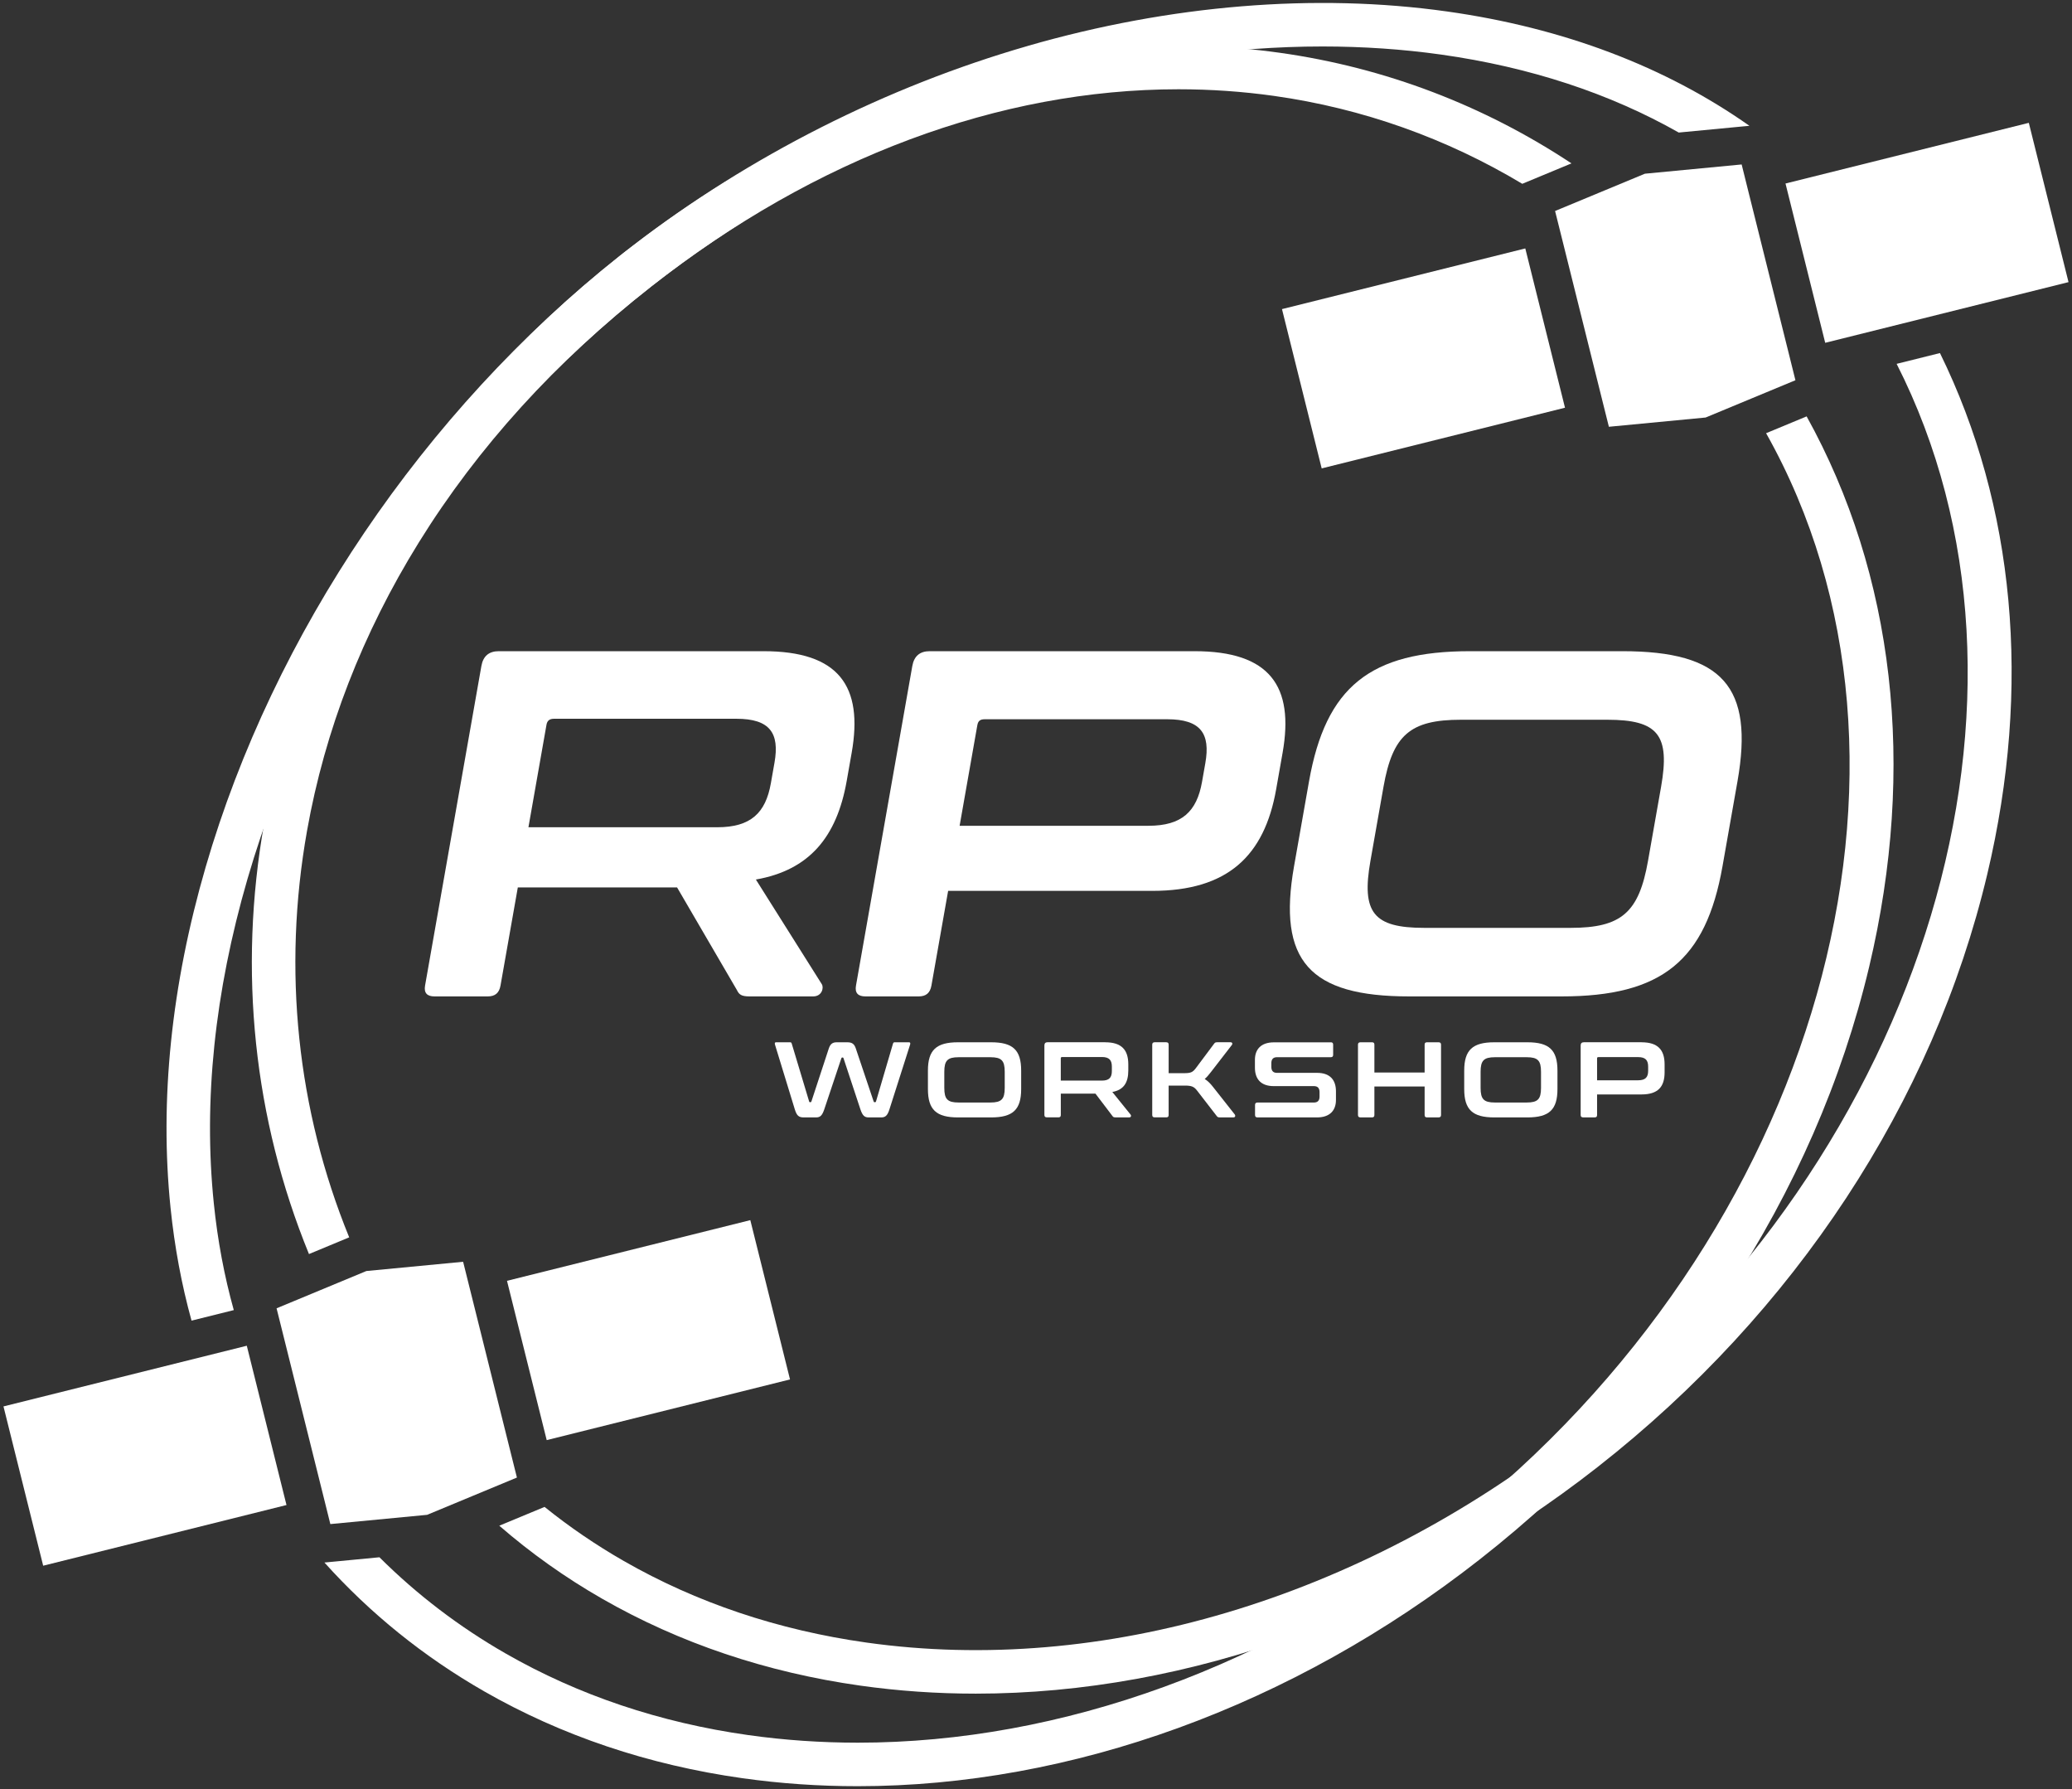 <?xml version="1.0" encoding="UTF-8"?><svg id="Layer_1" xmlns="http://www.w3.org/2000/svg" viewBox="0 0 714.41 616.75"><rect x="0" y="0" width="714.41" height="616.75" fill="#333333" stroke="none"/><defs><style>.cls-1{fill:#fff;stroke-width:0px;}</style></defs><rect class="cls-1" x="621.19" y="51.96" width="86.46" height="56.59" transform="translate(.32 163.12) rotate(-14)"/><polygon class="cls-1" points="554.73 147.11 588.09 143.92 619.05 131.07 616.63 121.34 602.93 66.43 600.51 56.69 567.14 59.88 536.18 72.73 538.61 82.46 552.3 137.38 554.73 147.11"/><rect class="cls-1" x="447.58" y="95.25" width="86.46" height="56.59" transform="translate(-15.31 122.41) rotate(-14)"/><polygon class="cls-1" points="113.9 525.36 147.27 522.17 178.23 509.32 175.8 499.59 162.11 444.68 159.68 434.94 126.32 438.13 95.36 450.98 97.79 460.72 111.48 515.63 113.9 525.36"/><rect class="cls-1" x="6.76" y="473.5" width="86.46" height="56.59" transform="translate(-119.91 27) rotate(-14)"/><rect class="cls-1" x="180.37" y="430.21" width="86.46" height="56.59" transform="translate(-104.28 67.71) rotate(-14)"/><path class="cls-1" d="M263.28,224.47c26.01,0,34.42,12.07,30.37,35.02l-1.71,9.69c-3.42,19.38-12.91,30.77-31.32,34l22.71,36.04c.81,1.19.1,4.25-2.96,4.25h-21.93c-2.89,0-3.62-.68-4.37-2.21l-20.62-35.36h-54.91l-5.97,33.83c-.45,2.55-1.85,3.74-4.4,3.74h-18.36c-2.55,0-3.7-1.19-3.25-3.74l19.42-110.16c.6-3.4,2.6-5.1,6-5.1h91.29ZM182.19,285.16h65.11c11.56,0,16.68-4.93,18.48-15.13l1.26-7.14c1.8-10.2-1.58-15.13-13.14-15.13h-62.9c-1.53,0-2.33.68-2.57,2.04l-6.23,35.36Z"/><path class="cls-1" d="M411.86,224.47c26.01,0,34.42,12.07,30.37,35.02l-2.22,12.58c-4.05,22.95-16.71,35.02-42.72,35.02h-70.38l-5.76,32.64c-.45,2.55-1.85,3.74-4.4,3.74h-18.36c-2.55,0-3.7-1.19-3.25-3.74l19.42-110.16c.6-3.4,2.6-5.1,6-5.1h91.29ZM330.86,284.65h65.11c11.56,0,16.68-4.93,18.48-15.13l1.14-6.46c1.8-10.2-1.58-15.13-13.14-15.13h-62.9c-1.53,0-2.3.51-2.57,2.04l-6.11,34.68Z"/><path class="cls-1" d="M559.38,224.47c34.51,0,45.44,12.24,39.69,44.88l-5.16,29.24c-5.76,32.64-21,44.88-55.51,44.88h-52.53c-34.34,0-45.44-12.24-39.69-44.88l5.16-29.24c5.76-32.64,21.17-44.88,55.51-44.88h52.53ZM472.52,296.72c-3.15,17.85,1.02,23.12,18.53,23.12h50.49c17.51,0,23.54-5.27,26.69-23.12l4.5-25.5c3.15-17.85-1.02-23.12-18.53-23.12h-50.49c-17.51,0-23.54,5.27-26.69,23.12l-4.5,25.5Z"/><path class="cls-1" d="M272.47,359.28c.26,0,.41.11.52.48l5.99,19.91c.04.22.15.26.3.26h.19c.15,0,.22-.04.3-.26l5.99-18.24c.55-1.67,1.41-2.15,2.74-2.15h3.66c1.63,0,2.41.59,2.92,2.15l6.14,18.24c.07.22.15.26.3.26h.22c.15,0,.22-.04.3-.26l5.85-19.91c.11-.41.33-.48.59-.48h5c.41,0,.44.41.3.85l-7.1,22.24c-.7,2.22-1.44,2.81-2.85,2.81h-4.33c-1.44,0-2.11-.63-2.85-2.81l-5.81-17.58c-.04-.18-.11-.26-.3-.26h-.15c-.15,0-.26.07-.3.26l-5.88,17.58c-.74,2.18-1.41,2.81-2.85,2.81h-4.22c-1.67,0-2.41-.52-3.11-2.81l-6.81-22.24c-.15-.48-.11-.85.3-.85h4.96Z"/><path class="cls-1" d="M341.73,359.28c7.51,0,10.36,2.66,10.36,9.77v6.36c0,7.1-2.85,9.77-10.36,9.77h-11.43c-7.47,0-10.36-2.66-10.36-9.77v-6.36c0-7.1,2.89-9.77,10.36-9.77h11.43ZM325.59,375.01c0,3.89,1.11,5.03,4.92,5.03h10.99c3.81,0,4.92-1.15,4.92-5.03v-5.55c0-3.88-1.11-5.03-4.92-5.03h-10.99c-3.81,0-4.92,1.15-4.92,5.03v5.55Z"/><path class="cls-1" d="M381.07,359.28c5.66,0,7.96,2.63,7.96,7.62v2.11c0,4.22-1.63,6.7-5.51,7.4l6.33,7.84c.22.26.19.92-.48.92h-4.77c-.63,0-.81-.15-1.04-.48l-5.85-7.7h-11.95v7.36c0,.56-.26.81-.81.81h-4c-.56,0-.85-.26-.85-.81v-23.98c0-.74.37-1.11,1.11-1.11h19.87ZM365.75,372.49h14.17c2.52,0,3.44-1.07,3.44-3.29v-1.55c0-2.22-.93-3.29-3.44-3.29h-13.69c-.33,0-.48.15-.48.44v7.7Z"/><path class="cls-1" d="M402.13,359.28c.56,0,.81.26.81.81v9.84h5.22c2.33,0,3.03-.26,4.11-1.67l6.36-8.51c.26-.33.41-.48,1.07-.48h4.59c.63,0,.74.55.48.89l-7.18,9.29c-.85,1.11-1.52,1.89-2.22,2.48,1,.63,1.89,1.48,2.81,2.66l7.59,9.62c.19.26.26.96-.48.96h-4.74c-.63,0-.78-.15-1.04-.48l-6.81-8.81c-1-1.29-1.85-1.67-4.14-1.67h-5.62v10.14c0,.56-.26.81-.81.81h-4c-.56,0-.85-.26-.85-.81v-24.27c0-.55.3-.81.85-.81h4Z"/><path class="cls-1" d="M458.85,359.28c.55,0,.81.26.81.81v3.52c0,.55-.26.81-.81.81h-18.54c-1.41,0-1.96.78-1.96,2.07v1.26c0,1.37.63,2.07,1.92,2.07h13.88c4.26,0,6.48,2.29,6.48,6.37v2.96c0,3.59-2.07,6.03-6.55,6.03h-20.5c-.56,0-.85-.26-.85-.81v-3.51c0-.56.3-.81.85-.81h19.43c1.41,0,1.96-.78,1.96-2.07v-1.52c0-1.37-.63-2.07-1.92-2.07h-13.88c-4.26,0-6.48-2.29-6.48-6.36v-2.7c0-3.59,2.07-6.03,6.55-6.03h19.61Z"/><path class="cls-1" d="M473.07,359.28c.56,0,.81.26.81.81v9.62h17.32v-9.62c0-.55.26-.81.81-.81h4c.56,0,.85.26.85.81v24.27c0,.56-.3.81-.85.81h-4c-.56,0-.81-.26-.81-.81v-9.84h-17.32v9.84c0,.56-.26.81-.81.81h-4c-.56,0-.85-.26-.85-.81v-24.27c0-.55.3-.81.85-.81h4Z"/><path class="cls-1" d="M526.64,359.28c7.51,0,10.36,2.66,10.36,9.77v6.36c0,7.1-2.85,9.77-10.36,9.77h-11.43c-7.47,0-10.36-2.66-10.36-9.77v-6.36c0-7.1,2.89-9.77,10.36-9.77h11.43ZM510.5,375.01c0,3.89,1.11,5.03,4.92,5.03h10.99c3.81,0,4.92-1.15,4.92-5.03v-5.55c0-3.88-1.11-5.03-4.92-5.03h-10.99c-3.81,0-4.92,1.15-4.92,5.03v5.55Z"/><path class="cls-1" d="M565.98,359.28c5.66,0,7.96,2.63,7.96,7.62v2.74c0,5-2.29,7.62-7.96,7.62h-15.32v7.1c0,.56-.26.81-.81.81h-4c-.56,0-.85-.26-.85-.81v-23.98c0-.74.37-1.11,1.11-1.11h19.87ZM550.66,372.38h14.17c2.52,0,3.44-1.07,3.44-3.29v-1.41c0-2.22-.93-3.29-3.44-3.29h-13.69c-.33,0-.48.11-.48.44v7.55Z"/><path class="cls-1" d="M608.94,149.34c63.87,113.42,18.7,277.15-108.02,376.42-62.04,48.6-135.01,74.96-205.16,74.95-12.69,0-25.3-.86-37.73-2.61-30.45-4.29-58.6-13.75-83.68-28.13-16.07-9.21-30.62-20.32-43.52-33.17l-15.78,1.51-3.19.3c15.79,17.58,34.23,32.45,55.02,44.37,26.74,15.33,56.7,25.41,89.05,29.97,13.11,1.85,26.39,2.76,39.78,2.76,73.49,0,149.77-27.47,214.45-78.14,67.99-53.26,115.69-125.83,134.32-204.34,16.35-68.9,8.63-135.21-21.57-189.7l-13.98,5.8Z"/><path class="cls-1" d="M653.95,125.43c57.43,113,11.45,271.47-112.32,368.43-73.26,57.4-161.79,83.76-242.89,72.34-30.45-4.29-58.6-13.75-83.68-28.13-9.66-5.54-18.77-11.76-27.3-18.63l-4.48,1.86-11.13,4.62c10.89,9.45,22.73,17.87,35.45,25.16,26.74,15.33,56.7,25.41,89.05,29.97,13.11,1.85,26.4,2.76,39.78,2.76,73.49,0,149.77-27.47,214.45-78.14,67.99-53.26,115.69-125.83,134.32-204.34,15.36-64.71,9.47-127.14-16.32-179.63l-14.93,3.72Z"/><path class="cls-1" d="M354.42,15.82c-48.84,14.07-95.85,37.85-136.2,68.85h0c-.97.74-1.94,1.49-2.91,2.25-.73.57-1.45,1.14-2.17,1.71h.01c-67.08,53.32-118.85,129.78-142.24,210.24-11.85,40.77-15.92,80.29-12.11,117.45,1.39,13.52,3.81,26.5,7.24,38.91l14.57-3.63c-3.27-11.72-5.58-23.99-6.89-36.81-3.62-35.23.28-72.82,11.59-111.73,22.78-78.37,73.54-152.85,139.25-204.33,1.23-.97,2.47-1.92,3.71-2.87h0c38.66-29.53,83.62-52.18,130.3-65.63,32.72-9.42,65.78-14.21,97.44-14.21,13.94,0,27.61.93,40.86,2.79,30.67,4.32,58.21,13.41,81.95,26.88l20.54-1.96,3.83-.36c-28.91-20.37-64.09-33.76-104.23-39.41-45.42-6.4-95.41-2.3-144.54,11.85Z"/><path class="cls-1" d="M216.67,85.89h0c-.45.34-.9.69-1.35,1.04-.5.39-.99.78-1.48,1.17h0c-33.57,26.56-61.23,57.16-82.2,91-20.42,32.94-34.06,68.13-40.54,104.61-9.07,51.03-3.57,102.11,15.43,148.57l13.87-5.76c-17.91-43.84-23.09-92.03-14.53-140.18,6.15-34.6,19.11-68.02,38.52-99.33,20.35-32.84,47.33-62.53,80.18-88.27,56.73-44.44,120.16-67.97,181.75-67.97,11.06,0,22.08.76,32.97,2.29,30.59,4.31,59.51,14.66,85.58,30.3l6.26-2.6,10.7-4.44c-30.1-19.93-64.17-33-100.45-38.11-75.13-10.58-154.86,13.46-224.7,67.68Z"/></svg>